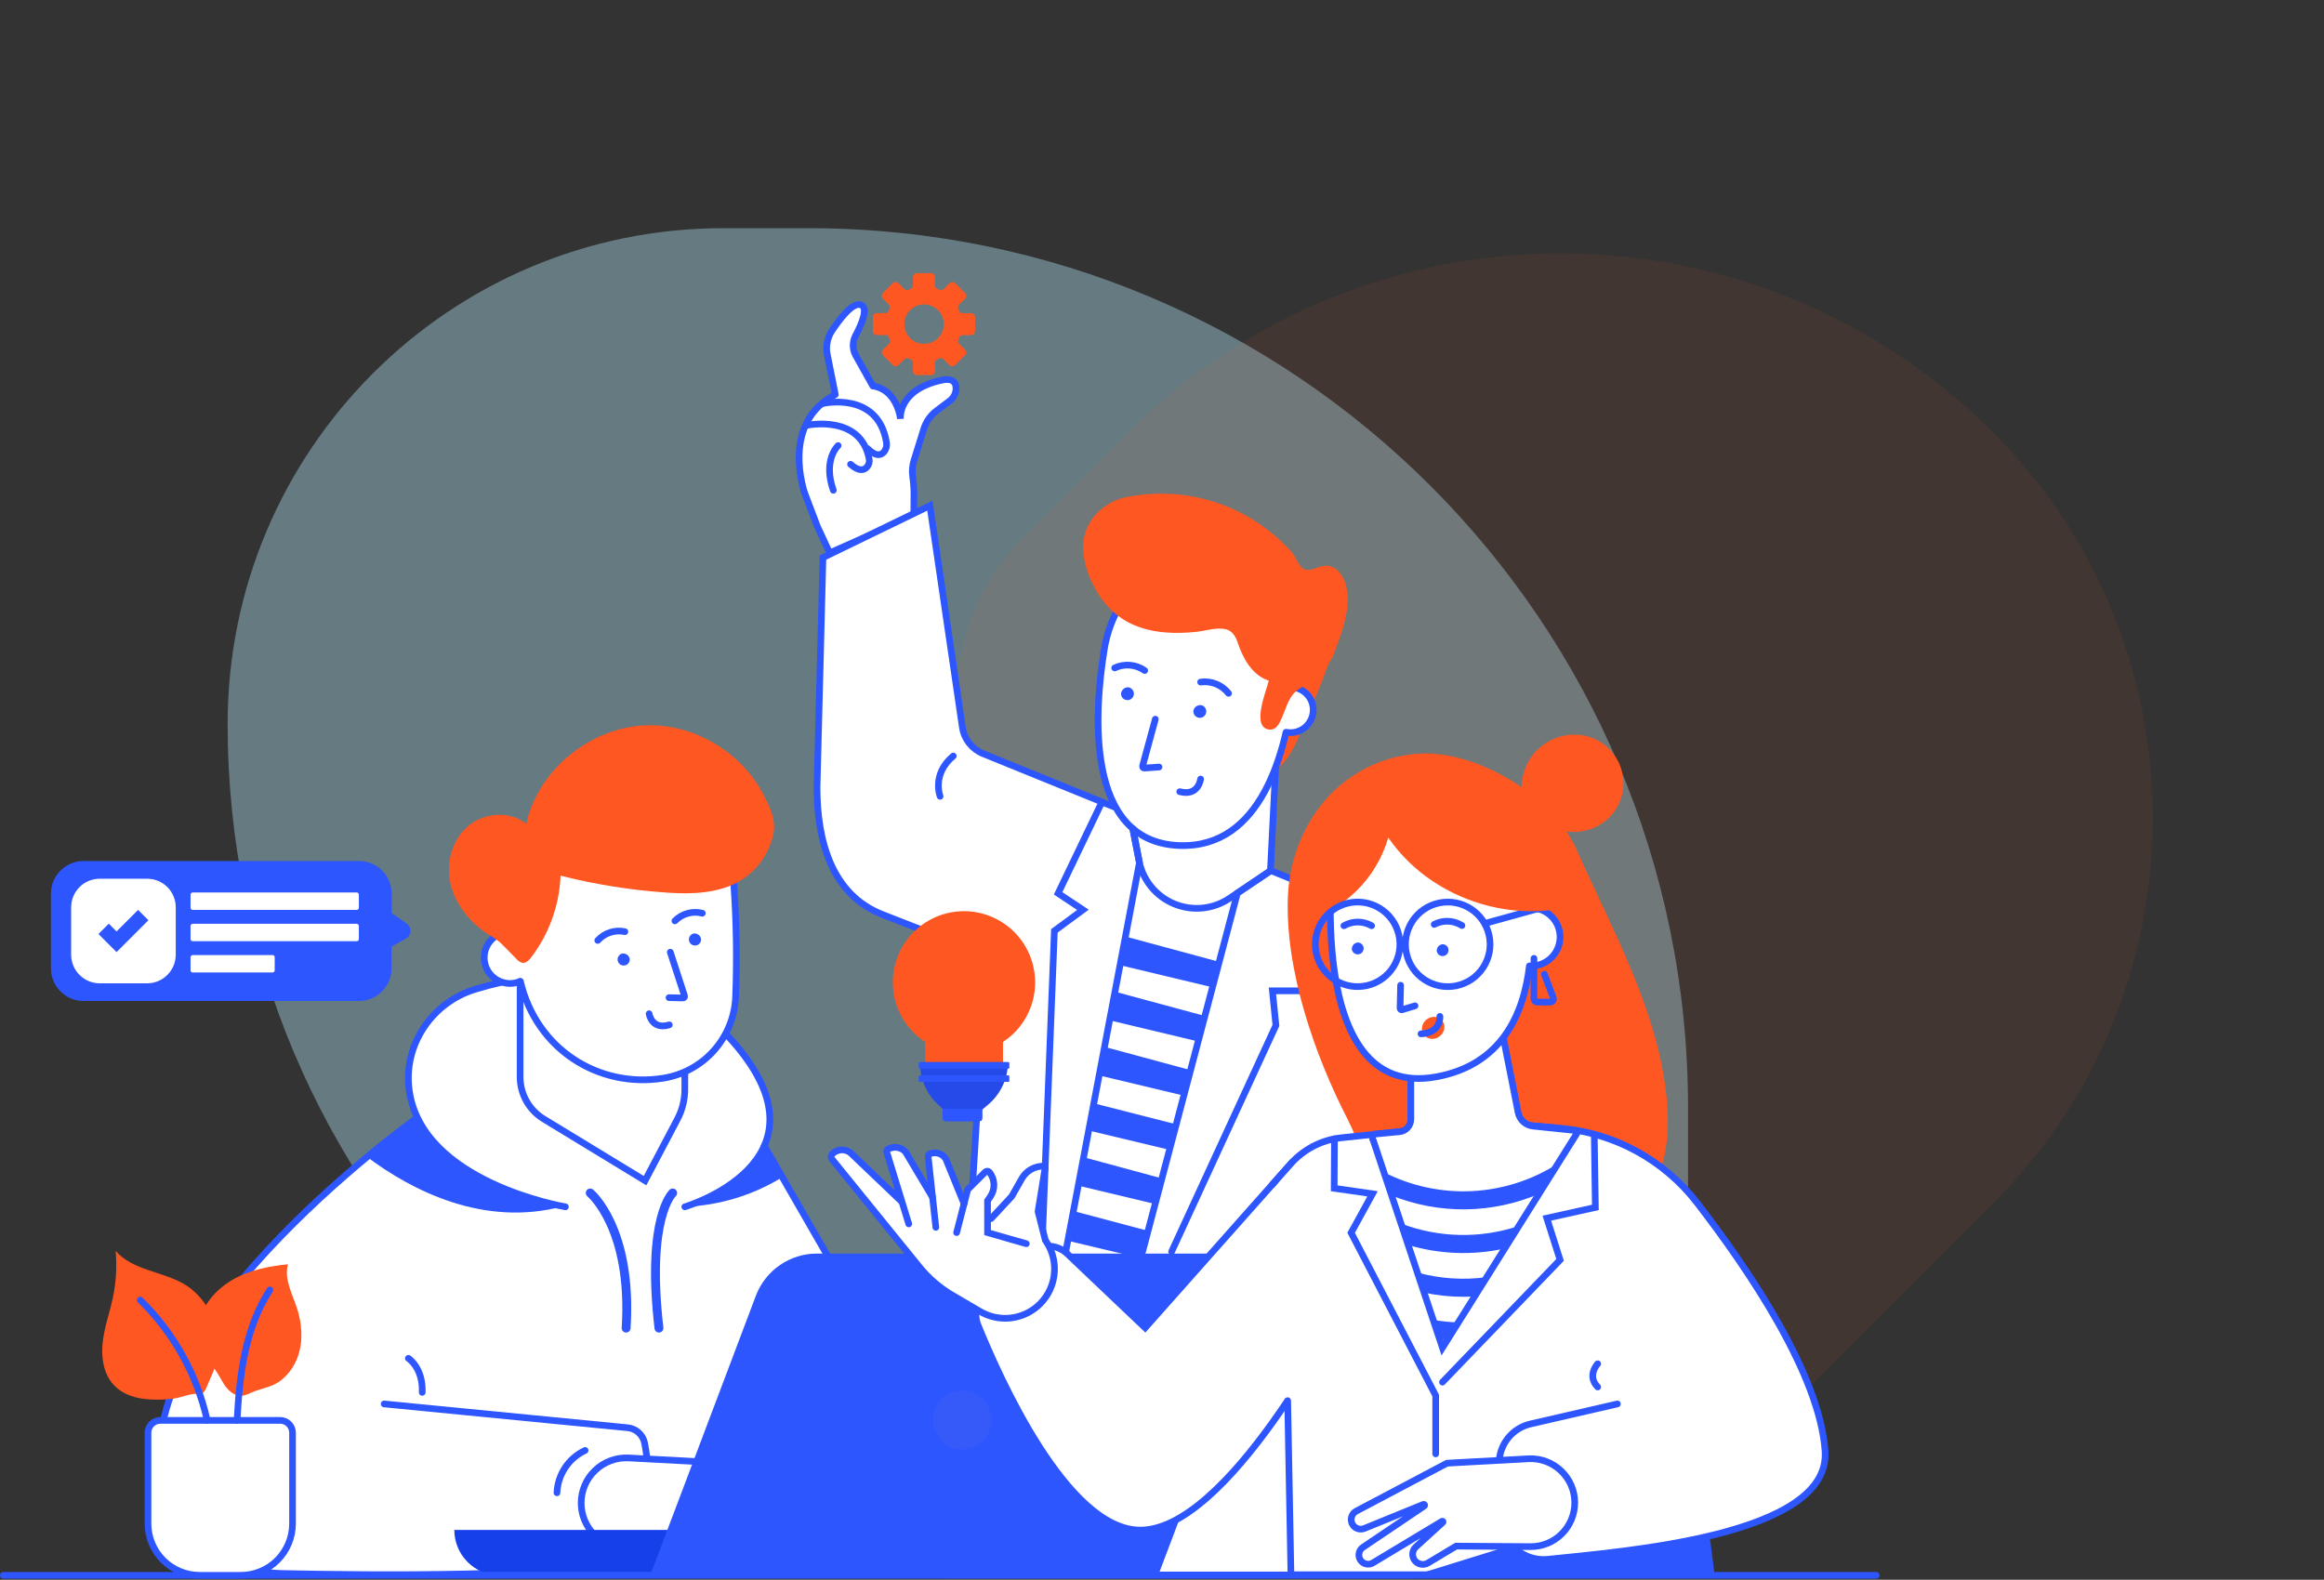 <svg width="856" height="582" viewBox="0 0 856 582" fill="none" xmlns="http://www.w3.org/2000/svg">
<rect x="0" y="0" width="856" height="582" fill="#333333" stroke="none"/>
<path opacity="0.38" d="M621.757 408.035C621.757 229.108 476.708 84.059 297.781 84.059H266.505C165.622 84.059 83.841 165.841 83.841 266.724C83.841 438.513 223.104 577.776 394.893 577.776H621.757V408.035Z" fill="#B8ECFF"/>
<path opacity="0.07" d="M734.151 443.286C812.559 364.877 812.559 237.753 734.15 159.344C646.147 71.341 503.465 71.341 415.462 159.344L376.852 197.954C344.351 230.455 344.351 283.15 376.852 315.651L619.319 558.117L734.151 443.286Z" fill="#FF5722"/>
<g clip-path="url(#clip0_46_393)">
<path d="M327.751 125.189C327.847 125.412 327.875 125.66 327.83 125.899C327.784 126.139 327.668 126.359 327.497 126.532L325.244 128.776C325.107 128.913 324.998 129.076 324.923 129.255C324.849 129.435 324.811 129.627 324.811 129.821C324.811 130.015 324.849 130.207 324.923 130.386C324.998 130.566 325.107 130.728 325.244 130.865L328.873 134.502C329.01 134.639 329.173 134.749 329.352 134.823C329.531 134.897 329.723 134.936 329.917 134.936C330.111 134.936 330.304 134.897 330.483 134.823C330.662 134.749 330.825 134.639 330.962 134.502L333.198 132.266C333.38 132.09 333.612 131.973 333.862 131.932C334.113 131.891 334.37 131.928 334.599 132.037C334.885 132.168 335.172 132.29 335.467 132.405C335.705 132.491 335.912 132.647 336.058 132.854C336.205 133.06 336.284 133.307 336.286 133.56V136.714C336.286 137.106 336.441 137.481 336.717 137.759C336.994 138.037 337.369 138.194 337.76 138.196H342.896C343.288 138.196 343.664 138.041 343.942 137.765C344.219 137.489 344.377 137.114 344.379 136.722V133.536C344.377 133.29 344.449 133.05 344.587 132.847C344.724 132.643 344.92 132.487 345.149 132.397C345.452 132.282 345.796 132.143 346.115 132.004C346.34 131.91 346.588 131.885 346.827 131.932C347.066 131.979 347.285 132.095 347.459 132.266L349.703 134.518C349.84 134.656 350.003 134.765 350.182 134.839C350.361 134.914 350.553 134.952 350.747 134.952C350.941 134.952 351.134 134.914 351.313 134.839C351.492 134.765 351.655 134.656 351.792 134.518L355.437 130.89C355.574 130.753 355.683 130.59 355.758 130.411C355.832 130.232 355.87 130.039 355.87 129.845C355.87 129.651 355.832 129.459 355.758 129.28C355.683 129.101 355.574 128.938 355.437 128.801L353.209 126.565C353.032 126.383 352.915 126.15 352.876 125.9C352.836 125.649 352.875 125.392 352.988 125.164C353.119 124.878 353.233 124.583 353.348 124.296C353.435 124.058 353.591 123.853 353.798 123.706C354.004 123.56 354.25 123.48 354.503 123.477H357.657C357.851 123.478 358.044 123.441 358.223 123.367C358.403 123.293 358.567 123.185 358.704 123.048C358.842 122.911 358.952 122.748 359.026 122.569C359.101 122.389 359.139 122.197 359.139 122.002V116.867C359.139 116.475 358.984 116.099 358.708 115.821C358.432 115.543 358.057 115.386 357.665 115.384H354.478C354.232 115.385 353.991 115.312 353.788 115.173C353.584 115.034 353.428 114.836 353.34 114.606L352.955 113.639C352.857 113.415 352.83 113.167 352.877 112.927C352.923 112.687 353.042 112.467 353.217 112.296L355.47 110.06C355.607 109.923 355.716 109.76 355.79 109.581C355.865 109.402 355.903 109.209 355.903 109.015C355.903 108.821 355.865 108.629 355.79 108.45C355.716 108.271 355.607 108.108 355.47 107.971L351.841 104.326C351.704 104.189 351.541 104.08 351.362 104.005C351.183 103.931 350.991 103.892 350.797 103.892C350.602 103.892 350.41 103.931 350.231 104.005C350.052 104.08 349.889 104.189 349.752 104.326L347.516 106.554C347.334 106.731 347.102 106.847 346.851 106.887C346.6 106.927 346.343 106.888 346.115 106.775C345.812 106.636 345.509 106.513 345.198 106.398C344.96 106.312 344.755 106.155 344.608 105.949C344.462 105.742 344.382 105.496 344.379 105.243V102.09C344.379 101.896 344.34 101.703 344.266 101.524C344.191 101.344 344.082 101.181 343.944 101.044C343.806 100.907 343.643 100.799 343.463 100.725C343.283 100.652 343.09 100.614 342.896 100.615H337.76C337.566 100.614 337.374 100.652 337.195 100.725C337.016 100.799 336.852 100.908 336.715 101.045C336.578 101.182 336.47 101.345 336.396 101.524C336.322 101.704 336.285 101.896 336.286 102.09V105.276C336.283 105.526 336.202 105.769 336.055 105.971C335.909 106.173 335.703 106.326 335.467 106.407C335.172 106.521 334.82 106.66 334.5 106.8C334.277 106.896 334.029 106.924 333.79 106.879C333.55 106.833 333.33 106.717 333.157 106.546L330.913 104.293C330.635 104.018 330.259 103.863 329.868 103.863C329.477 103.863 329.102 104.018 328.824 104.293L325.187 107.93C325.049 108.067 324.939 108.229 324.864 108.408C324.789 108.588 324.75 108.78 324.75 108.974C324.75 109.169 324.789 109.361 324.864 109.541C324.939 109.72 325.049 109.882 325.187 110.019L327.415 112.247C327.592 112.429 327.709 112.66 327.751 112.911C327.792 113.162 327.754 113.419 327.644 113.647C327.513 113.934 327.399 114.229 327.284 114.524C327.198 114.762 327.042 114.969 326.835 115.115C326.629 115.262 326.382 115.341 326.129 115.343H322.975C322.584 115.343 322.209 115.498 321.933 115.775C321.656 116.051 321.501 116.426 321.501 116.817V121.961C321.503 122.352 321.659 122.726 321.935 123.002C322.211 123.278 322.585 123.434 322.975 123.436H327.005C327.087 123.501 327.423 124.419 327.751 125.189ZM342.986 126.205C341.588 126.745 340.058 126.841 338.604 126.479C337.149 126.117 335.842 125.316 334.86 124.184C333.878 123.052 333.269 121.644 333.117 120.153C332.964 118.663 333.275 117.161 334.008 115.854C334.74 114.546 335.858 113.497 337.209 112.848C338.56 112.199 340.078 111.983 341.557 112.229C343.035 112.475 344.401 113.172 345.469 114.223C346.537 115.274 347.255 116.629 347.524 118.104C347.829 119.771 347.542 121.492 346.714 122.971C345.886 124.45 344.567 125.593 342.986 126.205Z" fill="#FF5722"/>
<path d="M478.395 225.161C480.077 224.972 481.779 225.256 483.309 225.981C484.047 226.308 484.858 226.365 485.611 226.652C486.473 226.997 487.297 227.431 488.068 227.946C490.1 229.216 492.32 230.764 492.737 233.123C492.857 234.224 492.759 235.337 492.451 236.4C491.943 238.636 491.632 241.028 490.288 242.953C488.83 245.017 488.224 247.63 487.315 249.948C484.768 256.46 482.032 262.89 479.296 269.312C477.019 274.652 474.545 280.247 469.876 283.687C468.41 284.768 466.452 285.612 464.814 284.826C463.446 284.162 462.791 282.606 462.357 281.164C458.374 269.067 458.254 256.03 462.013 243.862C463.806 238.128 466.591 232.394 471.219 228.561C473.236 226.763 475.726 225.583 478.395 225.161Z" fill="#FF5722"/>
<path d="M308.313 145.052C329.512 134.781 331.617 153.89 331.658 154.275C331.658 153.931 330.724 143.561 346.853 140.056C351.014 139.146 352.062 140.998 352.128 142.931C352.146 143.858 351.941 144.775 351.531 145.606C351.12 146.437 350.516 147.158 349.769 147.706L344.993 151.294C342.764 152.969 341.117 155.301 340.283 157.961L336.671 169.527C336.068 171.44 335.892 173.462 336.155 175.45C336.475 177.669 336.637 179.908 336.638 182.15L336.581 190.013L305.569 203.684L301.007 193.814L296.461 181.855C296.461 181.855 286.902 155.43 308.313 145.052Z" fill="white"/>
<path d="M308.313 145.052C329.512 134.781 331.617 153.89 331.658 154.275C331.658 153.931 330.724 143.561 346.853 140.056C351.014 139.146 352.062 140.998 352.128 142.931C352.146 143.858 351.941 144.775 351.531 145.606C351.12 146.437 350.516 147.158 349.769 147.706L344.993 151.294C342.764 152.969 341.117 155.301 340.283 157.961L336.671 169.527C336.068 171.44 335.892 173.462 336.155 175.45C336.475 177.669 336.637 179.908 336.638 182.15L336.581 190.013L305.569 203.684L301.007 193.814L296.461 181.855C296.461 181.855 286.902 155.43 308.313 145.052Z" stroke="#2D56FF" stroke-width="2.457" stroke-miterlimit="10" stroke-linecap="round"/>
<path d="M307.961 146.838L304.684 130.611C304.072 127.614 304.661 124.497 306.323 121.929C309.239 117.497 313.965 111.28 316.971 112.255C319.977 113.23 317.307 119.496 315.136 123.518C314.543 124.624 314.225 125.856 314.209 127.111C314.194 128.366 314.481 129.606 315.046 130.726L322.344 145.257L307.961 146.838Z" fill="white"/>
<path d="M307.675 145.38L304.718 130.636C304.106 127.639 304.694 124.521 306.356 121.953C309.272 117.522 313.998 111.305 317.004 112.28C320.01 113.254 317.34 119.521 315.169 123.542C314.576 124.648 314.258 125.881 314.242 127.135C314.227 128.39 314.514 129.63 315.079 130.75L321.501 142.218" stroke="#2D56FF" stroke-width="2.457" stroke-miterlimit="10" stroke-linecap="round"/>
<path d="M302.974 148.673C302.974 148.673 323.394 143.856 326.515 163.007C326.616 163.593 326.596 164.194 326.455 164.772C326.314 165.349 326.055 165.892 325.696 166.366C324.688 167.652 322.796 168.495 319.487 165.202" stroke="#2D56FF" stroke-width="2.457" stroke-miterlimit="10" stroke-linecap="round"/>
<path d="M297.28 156.667C297.28 156.667 317.111 152.473 320.142 169.134C320.235 169.652 320.211 170.184 320.069 170.691C319.927 171.197 319.672 171.665 319.323 172.058C318.348 173.172 316.505 173.91 313.286 171.051" stroke="#2D56FF" stroke-width="2.457" stroke-miterlimit="10" stroke-linecap="round"/>
<path d="M308.707 164.146C308.707 164.146 302.973 169.388 306.938 180.618" stroke="#2D56FF" stroke-width="2.457" stroke-miterlimit="10" stroke-linecap="round"/>
<path d="M507.751 337.003L362.055 277.789C360.056 276.978 358.301 275.662 356.96 273.971C355.62 272.281 354.74 270.272 354.405 268.14L342.413 186.295L302.973 205.437L300.794 290.183C300.794 310.193 306.298 329.836 324.941 337.118L351.497 347.496C355.051 348.885 358.053 351.397 360.046 354.651C362.039 357.904 362.915 361.719 362.539 365.516L349.351 580.042H519.775V354.892C519.779 351.052 518.637 347.298 516.495 344.111C514.353 340.924 511.308 338.449 507.751 337.003Z" fill="white"/>
<path d="M507.621 336.801L362.121 277.667C360.124 276.856 358.371 275.542 357.033 273.854C355.694 272.165 354.815 270.159 354.481 268.03L342.505 186.295L303.117 205.412L300.941 290.043C300.941 310.027 306.438 329.643 325.056 336.916L351.577 347.28C355.125 348.667 358.123 351.176 360.114 354.425C362.105 357.674 362.979 361.484 362.603 365.276L349.433 580.234H519.629V354.666C519.633 350.832 518.493 347.083 516.353 343.9C514.214 340.717 511.173 338.245 507.621 336.801V336.801Z" stroke="#2D56FF" stroke-width="2.454" stroke-miterlimit="10" stroke-linecap="round"/>
<path d="M506.515 354.958L509.792 338.379C516.427 341.255 522.3 345.641 526.941 351.187C531.583 356.733 534.866 363.286 536.528 370.324L557.145 457.601C558.558 463.609 558.595 469.859 557.253 475.883C555.912 481.908 553.225 487.551 549.396 492.392C545.566 497.232 540.692 501.144 535.137 503.836C529.583 506.527 523.492 507.929 517.319 507.935H389.079C389.079 507.935 372.287 482.854 389.079 470.747L485.513 459.427L506.515 354.958Z" fill="white"/>
<path d="M509.815 338.379C516.45 341.255 522.323 345.641 526.964 351.187C531.606 356.733 534.888 363.286 536.55 370.324L557.167 457.601C558.581 463.609 558.618 469.859 557.276 475.883C555.934 481.908 553.248 487.552 549.418 492.392C545.589 497.232 540.714 501.144 535.16 503.836C529.605 506.528 523.514 507.929 517.342 507.935H392.256C391.261 507.938 390.284 507.672 389.428 507.166C388.571 506.66 387.868 505.933 387.39 505.06C383.589 498.122 375.775 480.347 389.094 470.747L451.092 464.301" stroke="#2D56FF" stroke-width="2.457" stroke-miterlimit="10" stroke-linecap="round"/>
<path d="M469.951 280.689L467.936 320.825L452.487 331.228C449.569 333.199 446.207 334.415 442.702 334.768C439.198 335.121 435.661 334.599 432.408 333.249C429.155 331.899 426.288 329.764 424.062 327.034C421.837 324.304 420.324 321.065 419.657 317.606L416.209 299.799L417.847 273.956L469.951 280.689Z" fill="white"/>
<path d="M469.949 280.689L467.934 320.825L452.871 330.95C449.905 332.945 446.491 334.175 442.935 334.53C439.378 334.885 435.788 334.354 432.487 332.984C429.185 331.614 426.275 329.447 424.014 326.678C421.754 323.909 420.214 320.624 419.533 317.115L416.183 299.799L417.821 273.956L469.949 280.689Z" stroke="#2D56FF" stroke-width="2.457" stroke-miterlimit="10" stroke-linecap="round"/>
<path d="M417.534 216.094C411.805 222.695 408.055 230.777 406.713 239.414C403.118 261.595 399.292 310.218 434.399 311.496C464.707 312.577 473.815 276.905 476.485 252.995C478.443 235.523 470.457 218.256 455.434 209.123C444.622 202.537 431.041 200.727 417.534 216.094Z" fill="white"/>
<path d="M417.534 216.094C411.805 222.695 408.055 230.777 406.713 239.414C403.118 261.595 399.292 310.218 434.399 311.496C464.707 312.577 473.815 276.905 476.485 252.995C478.443 235.523 470.457 218.256 455.434 209.123C444.622 202.537 431.041 200.727 417.534 216.094Z" stroke="#2D56FF" stroke-width="2.457" stroke-miterlimit="10" stroke-linecap="round"/>
<path d="M467.059 263.013C467.351 264.644 468.12 266.153 469.269 267.347C470.419 268.542 471.896 269.368 473.516 269.723C475.135 270.077 476.823 269.943 478.366 269.338C479.91 268.733 481.239 267.684 482.185 266.323C483.132 264.963 483.654 263.352 483.685 261.694C483.716 260.037 483.255 258.408 482.36 257.013C481.465 255.617 480.177 254.519 478.657 253.856C477.138 253.194 475.456 252.996 473.825 253.29C471.638 253.683 469.698 254.928 468.429 256.751C467.161 258.574 466.668 260.826 467.059 263.013Z" fill="white"/>
<path d="M473.686 269.754C474.895 269.994 476.142 269.964 477.339 269.667C478.535 269.37 479.651 268.812 480.608 268.034C481.564 267.256 482.337 266.276 482.871 265.165C483.405 264.054 483.687 262.839 483.698 261.606C483.708 260.373 483.446 259.153 482.931 258.033C482.416 256.913 481.66 255.92 480.717 255.126C479.774 254.332 478.667 253.755 477.476 253.438C476.285 253.12 475.038 253.07 473.825 253.289" stroke="#2D56FF" stroke-width="2.457" stroke-miterlimit="10" stroke-linecap="round"/>
<path d="M472.578 263.373C473.611 260.916 474.43 258.172 476.084 256.001C477.968 253.544 480.622 252.823 483.047 251.086C489.436 246.45 492.27 239.053 494.514 231.78C496.005 226.865 496.972 221.697 495.98 216.684C495.358 213.464 493.695 210.131 490.681 208.861C486.929 207.223 483.899 210.598 480.851 209.836C478.492 209.262 477.264 205.036 475.789 203.389C473.315 200.654 470.619 198.128 467.729 195.837C456.23 186.682 441.938 181.75 427.241 181.863C423.203 181.885 419.177 182.291 415.216 183.075C411.951 183.67 408.88 185.054 406.271 187.105C403.2 189.414 400.913 192.611 399.718 196.263C397.531 203.504 400.374 211.982 404.142 218.199C412.333 231.682 425.643 234.253 440.396 232.804C443.869 232.468 447.866 231.051 451.347 231.78C453.854 232.304 455.09 234.434 455.86 236.694C457.834 242.543 461.111 248.686 467.328 250.767C466.55 254.264 460.628 268.14 467.598 268.787C470.539 268.992 471.645 265.609 472.578 263.373Z" fill="#FF5722"/>
<path d="M477.953 436.533C477.953 436.533 472.293 443.75 475.299 451.998" stroke="#2D56FF" stroke-width="2.457" stroke-miterlimit="10" stroke-linecap="round"/>
<path d="M393.961 470.469L361.434 466.374L322.265 478.775C321.317 479.074 320.523 479.731 320.052 480.606C319.581 481.481 319.47 482.505 319.742 483.46C320.004 484.396 320.612 485.196 321.442 485.7C322.273 486.203 323.264 486.372 324.214 486.172L349.205 480.905C349.291 480.889 349.38 480.904 349.456 480.949C349.531 480.994 349.588 481.064 349.615 481.147C349.642 481.231 349.638 481.321 349.603 481.402C349.568 481.482 349.505 481.547 349.426 481.585L322.395 493.503C321.949 493.701 321.546 493.986 321.21 494.341C320.874 494.696 320.612 495.114 320.438 495.571C320.264 496.028 320.183 496.515 320.198 497.003C320.214 497.492 320.326 497.972 320.528 498.417C320.921 499.269 321.622 499.939 322.49 500.293C323.359 500.647 324.329 500.659 325.205 500.326L355.365 488.858C355.425 488.841 355.49 488.846 355.548 488.871C355.605 488.897 355.652 488.941 355.68 488.998C355.708 489.054 355.716 489.118 355.702 489.18C355.688 489.241 355.652 489.295 355.602 489.334L343.316 497.082C342.688 497.476 342.18 498.034 341.848 498.697C341.516 499.359 341.372 500.1 341.432 500.838C341.492 501.577 341.753 502.285 342.188 502.885C342.623 503.485 343.214 503.954 343.897 504.241C344.852 504.644 345.926 504.665 346.895 504.299L359.182 499.663L388.391 505.175C390.672 505.602 393.014 505.574 395.284 505.092C397.554 504.611 399.706 503.685 401.616 502.369C403.527 501.053 405.159 499.372 406.417 497.423C407.676 495.474 408.537 493.296 408.951 491.013C409.369 488.674 409.309 486.274 408.775 483.959C408.241 481.643 407.243 479.46 405.843 477.54C404.442 475.621 402.667 474.005 400.625 472.789C398.583 471.574 396.316 470.785 393.961 470.469Z" fill="white"/>
<path d="M393.961 470.469L361.434 466.374L322.265 478.775C321.317 479.074 320.523 479.731 320.052 480.606C319.581 481.481 319.47 482.505 319.742 483.46C320.004 484.396 320.612 485.196 321.442 485.7C322.273 486.203 323.264 486.372 324.214 486.172L349.205 480.905C349.291 480.889 349.38 480.904 349.456 480.949C349.531 480.994 349.588 481.064 349.615 481.147C349.642 481.231 349.638 481.321 349.603 481.402C349.568 481.482 349.505 481.547 349.426 481.585L322.395 493.503C321.949 493.701 321.546 493.986 321.21 494.341C320.874 494.696 320.612 495.114 320.438 495.571C320.264 496.028 320.183 496.515 320.198 497.003C320.214 497.492 320.326 497.972 320.528 498.417V498.417C320.921 499.269 321.622 499.939 322.49 500.293C323.359 500.647 324.329 500.659 325.205 500.326L355.365 488.858C355.425 488.841 355.49 488.846 355.548 488.871C355.605 488.897 355.652 488.941 355.68 488.998C355.708 489.054 355.716 489.118 355.702 489.18C355.688 489.241 355.652 489.295 355.602 489.334L343.316 497.082C342.688 497.476 342.18 498.034 341.848 498.697C341.516 499.359 341.372 500.1 341.432 500.838C341.492 501.577 341.753 502.285 342.188 502.885C342.623 503.485 343.214 503.954 343.897 504.241C344.852 504.644 345.926 504.665 346.895 504.299L359.182 499.663L388.391 505.175C390.672 505.602 393.014 505.574 395.284 505.092C397.554 504.611 399.706 503.685 401.616 502.369C403.527 501.053 405.159 499.372 406.417 497.423C407.676 495.474 408.537 493.296 408.951 491.013V491.013C409.369 488.674 409.309 486.274 408.775 483.959C408.241 481.643 407.243 479.46 405.843 477.54C404.442 475.621 402.667 474.005 400.625 472.789C398.583 471.574 396.316 470.785 393.961 470.469V470.469Z" stroke="#2D56FF" stroke-width="2.457" stroke-miterlimit="10"/>
<path d="M346.272 293.369C346.272 293.369 343.077 285.235 351.121 278.519" stroke="#2D56FF" stroke-width="2.457" stroke-miterlimit="10" stroke-linecap="round"/>
<path d="M425.539 264.945L420.862 282.147C420.829 282.245 420.821 282.35 420.838 282.452C420.856 282.554 420.899 282.65 420.963 282.732C421.027 282.813 421.111 282.877 421.206 282.918C421.302 282.959 421.406 282.975 421.509 282.966L426.907 282.573" stroke="#2D56FF" stroke-width="2.457" stroke-miterlimit="10" stroke-linecap="round"/>
<path d="M442.222 287.005C442.222 287.005 441.469 293.484 434.539 291.657" stroke="#2D56FF" stroke-width="2.457" stroke-miterlimit="10" stroke-linecap="round"/>
<path d="M421.622 247.023C420.026 245.908 418.165 245.232 416.226 245.063C414.286 244.895 412.336 245.241 410.572 246.065" stroke="#2D56FF" stroke-width="2.457" stroke-miterlimit="10" stroke-linecap="round"/>
<path d="M452.51 255.428C451.311 253.895 449.73 252.705 447.926 251.978C446.121 251.25 444.157 251.011 442.23 251.283" stroke="#2D56FF" stroke-width="2.457" stroke-miterlimit="10" stroke-linecap="round"/>
<path d="M412.898 255.78C412.941 256.231 413.111 256.661 413.388 257.019C413.666 257.377 414.04 257.649 414.467 257.802C414.893 257.955 415.355 257.983 415.797 257.883C416.239 257.783 416.643 257.56 416.963 257.238C417.282 256.917 417.503 256.511 417.6 256.068C417.697 255.625 417.666 255.164 417.51 254.739C417.354 254.313 417.081 253.941 416.721 253.665C416.361 253.39 415.93 253.223 415.479 253.183C414.794 253.19 414.139 253.466 413.656 253.952C413.173 254.438 412.901 255.095 412.898 255.78Z" fill="#2D56FF"/>
<path d="M439.577 261.694C439.502 262.141 439.556 262.6 439.733 263.017C439.91 263.435 440.203 263.793 440.576 264.05C440.949 264.307 441.389 264.453 441.842 264.469C442.295 264.485 442.743 264.372 443.134 264.142C443.525 263.913 443.843 263.577 444.049 263.173C444.256 262.769 444.343 262.315 444.301 261.864C444.258 261.412 444.088 260.982 443.81 260.624C443.532 260.266 443.157 259.995 442.73 259.842C442.067 259.675 441.364 259.775 440.774 260.122C440.184 260.468 439.754 261.033 439.577 261.694Z" fill="#2D56FF"/>
<path d="M478.682 325.191L483.67 365.016H468.672L469.958 377.762L431.542 461.106" stroke="#2D56FF" stroke-width="2.457" stroke-miterlimit="10" stroke-linecap="round"/>
<path d="M405.821 295.58L389.733 329.107L398.875 335.184L388.365 342.925L383.631 464.293" stroke="#2D56FF" stroke-width="2.457" stroke-miterlimit="10" stroke-linecap="round"/>
<path d="M412.537 355.58L446.563 363.722L449.094 354.36L414.773 345.079L412.537 355.58Z" fill="#2D56FF"/>
<path d="M408.688 375.886L441.863 383.815L444.394 374.461L410.687 365.344L408.688 375.886Z" fill="#2D56FF"/>
<path d="M404.847 396.192L436.145 403.67L438.529 394.242L406.837 385.675L404.847 396.192Z" fill="#2D56FF"/>
<path d="M400.997 416.489L430.821 423.624L433.246 414.212L402.897 406.463L400.997 416.489Z" fill="#2D56FF"/>
<path d="M397.146 436.795L425.57 443.594L427.978 434.133L399.129 426.327L397.146 436.795Z" fill="#2D56FF"/>
<path d="M393.306 457.101L420.271 463.548L422.867 453.448L395.378 446.15L393.306 457.101Z" fill="#2D56FF"/>
<path d="M467.942 320.826L455.77 329.017L420.843 461.107" stroke="#2D56FF" stroke-width="2.457" stroke-miterlimit="10" stroke-linecap="round"/>
<path d="M417.264 305.262L419.697 317.803L391.938 464.293" stroke="#2D56FF" stroke-width="2.457" stroke-miterlimit="10" stroke-linecap="round"/>
<path d="M381.271 361.953C381.281 357.408 380.11 352.939 377.872 348.984C375.634 345.029 372.406 341.723 368.504 339.392C364.603 337.061 360.163 335.784 355.619 335.687C351.076 335.59 346.585 336.676 342.588 338.838C338.591 341 335.224 344.165 332.819 348.021C330.414 351.877 329.053 356.292 328.869 360.833C328.685 365.374 329.685 369.884 331.771 373.922C333.857 377.96 336.956 381.386 340.766 383.864V400.574L369.435 397.633V383.864C373.074 381.484 376.062 378.234 378.129 374.408C380.196 370.582 381.276 366.301 381.271 361.953Z" fill="#FF5722"/>
<path d="M363.915 406.996L361.736 408.823H347.566L345.526 406.939C343.443 405.021 341.78 402.693 340.642 400.1C339.504 397.507 338.917 394.707 338.916 391.875V391.286H371.255C371.255 394.282 370.598 397.242 369.33 399.956C368.062 402.671 366.213 405.074 363.915 406.996Z" fill="#244AE7"/>
<path d="M371.484 391.293H338.686C338.524 391.293 338.392 391.425 338.392 391.588V393.399C338.392 393.561 338.524 393.693 338.686 393.693H371.484C371.647 393.693 371.779 393.561 371.779 393.399V391.588C371.779 391.425 371.647 391.293 371.484 391.293Z" fill="#2D56FF"/>
<path d="M371.484 396.184H338.686C338.524 396.184 338.392 396.316 338.392 396.479V398.289C338.392 398.452 338.524 398.584 338.686 398.584H371.484C371.647 398.584 371.779 398.452 371.779 398.289V396.479C371.779 396.316 371.647 396.184 371.484 396.184Z" fill="#2D56FF"/>
<path d="M347.163 408.446H361.858V411.976C361.858 412.13 361.828 412.282 361.769 412.424C361.71 412.567 361.624 412.696 361.515 412.804C361.406 412.913 361.277 412.999 361.135 413.058C360.993 413.117 360.84 413.148 360.687 413.148H348.334C348.024 413.148 347.726 413.024 347.506 412.804C347.287 412.585 347.163 412.287 347.163 411.976V408.446Z" fill="#2D56FF"/>
<path d="M261.043 407.201C264.806 407.187 268.505 408.175 271.761 410.062C275.017 411.949 277.712 414.667 279.571 417.939L322.739 493.814L341.816 498.13C377.857 511.916 365.668 580.132 365.668 580.132L103.749 579.673C86.171 579.28 69.96 569.262 62.539 553.314C36.877 498.18 137.292 423.395 156.59 409.699C158.612 408.26 161.03 407.485 163.511 407.479L261.043 407.201Z" fill="white"/>
<path d="M153.363 412.017C148.94 415.236 142.51 420.069 135.056 426.114C151.757 438.671 178.231 452.203 207.301 444.421C207.301 444.421 164.798 437.983 153.363 412.017Z" fill="#2D56FF"/>
<path d="M252.237 444.593C265.058 444.092 277.53 440.274 288.434 433.511L281.586 421.47C274.64 437.32 252.237 444.593 252.237 444.593Z" fill="#2D56FF"/>
<path d="M270.79 384.7C241.801 350.74 198.79 357.292 175.183 364.402C159.12 369.235 148.472 384.962 150.716 401.582C155.328 435.78 208.251 444.593 208.251 444.593H252.237C252.237 444.593 307.887 428.162 270.79 384.7Z" fill="white"/>
<path d="M208.251 444.593C208.251 444.593 155.328 435.78 150.716 401.582C148.472 384.962 159.12 369.235 175.183 364.402C198.79 357.292 241.801 350.74 270.79 384.7C307.896 428.162 252.237 444.593 252.237 444.593" stroke="#2D56FF" stroke-width="2.457" stroke-miterlimit="10" stroke-linecap="round"/>
<path d="M197.25 351.288C197.549 353.145 197.29 355.049 196.506 356.76C195.723 358.47 194.449 359.909 192.848 360.896C191.246 361.882 189.388 362.371 187.508 362.302C185.628 362.232 183.811 361.606 182.287 360.504C180.763 359.401 179.6 357.872 178.945 356.108C178.29 354.345 178.173 352.427 178.609 350.597C179.044 348.767 180.013 347.107 181.392 345.827C182.771 344.548 184.498 343.706 186.356 343.408C188.845 343.011 191.39 343.618 193.432 345.096C195.474 346.573 196.847 348.8 197.25 351.288Z" fill="white"/>
<path d="M197.25 351.288C197.548 353.145 197.29 355.049 196.506 356.76C195.723 358.47 194.449 359.909 192.848 360.896C191.246 361.882 189.388 362.371 187.508 362.302C185.628 362.232 183.811 361.606 182.287 360.504C180.763 359.401 179.6 357.872 178.945 356.108C178.29 354.345 178.173 352.427 178.609 350.597C179.044 348.767 180.013 347.107 181.392 345.827C182.771 344.548 184.498 343.706 186.356 343.408C188.845 343.011 191.39 343.618 193.432 345.096C195.474 346.573 196.847 348.8 197.25 351.288V351.288Z" stroke="#2D56FF" stroke-width="2.457" stroke-miterlimit="10"/>
<path d="M191.574 362.093V398.658C191.575 401.195 192.229 403.69 193.473 405.902C194.716 408.114 196.508 409.969 198.676 411.288L237.6 434.985L252.254 407.136V372.487L191.574 362.093Z" fill="white"/>
<path d="M191.574 362.093V396.79C191.58 399.891 192.382 402.939 193.902 405.642C195.422 408.346 197.61 410.614 200.257 412.23L237.584 434.953L249.535 412.263C251.311 408.889 252.239 405.133 252.238 401.32V395.029" stroke="#2D56FF" stroke-width="2.457" stroke-miterlimit="10"/>
<path d="M244.35 397.208C232.926 399.038 221.23 396.536 211.553 390.194C201.876 383.852 194.915 374.125 192.034 362.92L179.747 315.223C179.747 315.223 257.702 281.221 265.582 301.478C271.873 317.623 271.938 346.431 270.914 367.474C270.569 374.725 267.741 381.637 262.905 387.051C258.068 392.465 251.517 396.051 244.35 397.208Z" fill="white"/>
<path d="M270.29 325.838C271.27 339.694 271.486 353.594 270.937 367.474C270.591 374.728 267.76 381.643 262.918 387.058C258.077 392.472 251.52 396.056 244.349 397.207V397.207C220.668 401 197.586 386.714 191.672 361.502" stroke="#2D56FF" stroke-width="2.457" stroke-miterlimit="10" stroke-linecap="round"/>
<path d="M214.985 324.585C212.134 323.979 209.297 323.316 206.474 322.595C206.039 333.493 202.268 343.996 195.67 352.681C194.851 353.754 193.729 354.909 192.394 354.712C191.571 354.497 190.838 354.023 190.305 353.361L184.923 347.897C182.794 345.727 180.516 344.834 178.026 342.983C171.932 338.461 167.124 331.99 165.74 324.61C164.355 317.23 166.747 308.989 172.661 304.132C178.575 299.275 187.979 298.71 193.843 303.51C198.185 283.695 217.385 267.919 238.018 267.206C250.722 266.772 263.206 272.121 272.175 280.722C275.536 283.933 278.389 287.637 280.636 291.706C283.168 296.326 286.026 301.904 284.83 307.269C283.948 311.533 282.022 315.512 279.225 318.849C276.427 322.185 272.845 324.775 268.8 326.387C260.716 329.574 251.714 329.385 243.056 328.648C233.623 327.885 224.247 326.528 214.985 324.585Z" fill="#FF5722"/>
<path d="M281.513 422.125L322.739 493.814L341.816 498.13C377.857 511.916 365.668 580.132 365.668 580.132" stroke="#2D56FF" stroke-width="2.457" stroke-miterlimit="10" stroke-linecap="round"/>
<path d="M153.362 412.017C153.362 412.017 36.811 495.28 62.539 553.314C69.665 569.393 86.171 579.28 103.749 579.673C135.923 580.394 211.872 581.131 226.403 574.455C241.294 567.632 239.713 543.763 237.452 531.747C237.164 530.188 236.362 528.771 235.175 527.721C233.987 526.672 232.482 526.05 230.899 525.956L141.493 517.216" stroke="#2D56FF" stroke-width="2.457" stroke-miterlimit="10" stroke-linecap="round"/>
<path d="M231.417 537.104L262.363 538.742L296.7 556.886C297.53 557.324 298.157 558.069 298.449 558.961C298.741 559.854 298.675 560.825 298.264 561.669C297.859 562.492 297.158 563.132 296.301 563.458C295.444 563.785 294.495 563.775 293.645 563.43L271.291 554.322C271.214 554.296 271.131 554.299 271.055 554.329C270.98 554.359 270.918 554.415 270.88 554.486C270.841 554.558 270.83 554.641 270.847 554.72C270.863 554.799 270.908 554.87 270.972 554.92L294.128 570.557C294.513 570.817 294.843 571.152 295.098 571.541C295.353 571.931 295.527 572.367 295.611 572.825C295.695 573.282 295.687 573.752 295.587 574.207C295.487 574.661 295.297 575.091 295.029 575.471C294.52 576.196 293.755 576.7 292.888 576.882C292.021 577.065 291.118 576.912 290.36 576.454L264.238 560.735C264.185 560.706 264.122 560.696 264.063 560.709C264.003 560.722 263.949 560.755 263.912 560.804C263.875 560.853 263.858 560.914 263.862 560.975C263.866 561.036 263.892 561.093 263.935 561.137L274.092 570.417C274.608 570.89 274.984 571.495 275.179 572.166C275.375 572.837 275.383 573.55 275.202 574.225C275.022 574.901 274.659 575.514 274.154 575.998C273.65 576.482 273.022 576.818 272.339 576.97C271.385 577.182 270.386 577.021 269.546 576.52L258.898 570.131L230.794 570.335C228.601 570.348 226.427 569.928 224.397 569.097C222.368 568.267 220.522 567.044 218.967 565.498C217.412 563.952 216.178 562.113 215.335 560.088C214.493 558.064 214.06 555.892 214.06 553.699C214.063 551.456 214.52 549.237 215.403 547.175C216.287 545.112 217.578 543.25 219.199 541.7C220.82 540.15 222.739 538.944 224.838 538.154C226.938 537.364 229.175 537.007 231.417 537.104Z" fill="white"/>
<path d="M231.417 537.104L262.363 538.742L296.7 556.886C297.53 557.324 298.157 558.069 298.449 558.961C298.741 559.854 298.675 560.825 298.264 561.669V561.669C297.859 562.492 297.158 563.132 296.301 563.458C295.444 563.785 294.495 563.775 293.645 563.43L271.291 554.322C271.214 554.296 271.131 554.299 271.055 554.329C270.98 554.359 270.918 554.415 270.88 554.486C270.841 554.558 270.83 554.641 270.847 554.72C270.863 554.799 270.908 554.87 270.972 554.92L294.128 570.557C294.513 570.817 294.843 571.152 295.098 571.541C295.353 571.931 295.527 572.367 295.611 572.825C295.695 573.282 295.687 573.752 295.587 574.207C295.487 574.661 295.297 575.091 295.029 575.471V575.471C294.52 576.196 293.755 576.7 292.888 576.882C292.021 577.065 291.118 576.912 290.36 576.454L264.238 560.735C264.185 560.706 264.122 560.696 264.063 560.709C264.003 560.722 263.949 560.755 263.912 560.804C263.875 560.853 263.858 560.914 263.862 560.975C263.866 561.036 263.892 561.093 263.935 561.137L274.092 570.417C274.608 570.89 274.984 571.495 275.179 572.166C275.375 572.837 275.383 573.55 275.202 574.225C275.022 574.901 274.659 575.514 274.154 575.998C273.65 576.482 273.022 576.818 272.339 576.97C271.385 577.182 270.386 577.021 269.546 576.52L258.898 570.131L230.794 570.335C228.601 570.348 226.427 569.928 224.397 569.097C222.368 568.267 220.522 567.044 218.967 565.498C217.412 563.952 216.178 562.113 215.335 560.088C214.493 558.064 214.06 555.892 214.06 553.699V553.699C214.063 551.456 214.52 549.237 215.403 547.175C216.287 545.112 217.578 543.25 219.199 541.7C220.82 540.15 222.739 538.944 224.838 538.154C226.938 537.364 229.175 537.007 231.417 537.104V537.104Z" stroke="#2D56FF" stroke-width="2.457" stroke-miterlimit="10"/>
<path d="M205.147 549.947C205.284 546.647 206.323 543.447 208.151 540.696C209.979 537.944 212.527 535.747 215.517 534.343" stroke="#2D56FF" stroke-width="2.457" stroke-miterlimit="10" stroke-linecap="round"/>
<path d="M150.414 500.416C150.414 500.416 155.861 503.897 155.517 512.948" stroke="#2D56FF" stroke-width="2.457" stroke-miterlimit="10" stroke-linecap="round"/>
<path d="M319.47 498C319.47 498 297.559 498.335 294.405 524.088" stroke="#2D56FF" stroke-width="2.457" stroke-miterlimit="10" stroke-linecap="round"/>
<path d="M332.004 512.981C332.004 512.981 314.696 513.243 312.206 533.59" stroke="#2D56FF" stroke-width="1.638" stroke-miterlimit="10" stroke-linecap="round"/>
<path d="M217.401 439.499C217.401 439.499 232.965 452.375 230.622 489.276" stroke="#2D56FF" stroke-width="3.276" stroke-miterlimit="10" stroke-linecap="round"/>
<path d="M247.766 439.499C247.766 439.499 238.002 448.509 242.712 489.276" stroke="#2D56FF" stroke-width="3.276" stroke-miterlimit="10" stroke-linecap="round"/>
<path d="M246.89 350.797L252.116 366.843C252.155 366.935 252.17 367.036 252.159 367.135C252.149 367.235 252.113 367.33 252.056 367.412C251.999 367.493 251.921 367.56 251.831 367.603C251.742 367.647 251.642 367.668 251.542 367.662L246.423 367.539" stroke="#2D56FF" stroke-width="2.457" stroke-miterlimit="10" stroke-linecap="round"/>
<path d="M239.082 373.47C239.082 373.47 240.04 379.564 246.511 377.565" stroke="#2D56FF" stroke-width="2.457" stroke-miterlimit="10" stroke-linecap="round"/>
<path d="M248.593 339.256C249.879 337.941 251.489 336.988 253.261 336.493C255.032 335.999 256.903 335.98 258.684 336.438" stroke="#2D56FF" stroke-width="2.457" stroke-miterlimit="10" stroke-linecap="round"/>
<path d="M220.179 346.455C221.412 345.089 222.983 344.071 224.735 343.505C226.486 342.938 228.356 342.843 230.155 343.228" stroke="#2D56FF" stroke-width="2.457" stroke-miterlimit="10" stroke-linecap="round"/>
<path d="M258.226 345.882C258.266 346.308 258.184 346.737 257.989 347.119C257.794 347.5 257.494 347.818 257.125 348.035C256.755 348.252 256.332 348.359 255.904 348.344C255.476 348.329 255.061 348.192 254.708 347.95C254.355 347.708 254.078 347.369 253.91 346.975C253.743 346.581 253.691 346.147 253.761 345.725C253.831 345.302 254.02 344.908 254.306 344.589C254.592 344.271 254.963 344.04 255.375 343.924C256.012 343.809 256.669 343.95 257.203 344.317C257.737 344.683 258.104 345.246 258.226 345.882Z" fill="#2D56FF"/>
<path d="M231.956 353.254C231.996 353.681 231.914 354.11 231.719 354.491C231.524 354.873 231.224 355.19 230.855 355.408C230.486 355.625 230.062 355.732 229.634 355.717C229.206 355.702 228.791 355.565 228.438 355.323C228.085 355.08 227.809 354.742 227.641 354.348C227.473 353.954 227.421 353.52 227.491 353.097C227.561 352.675 227.75 352.281 228.036 351.962C228.322 351.643 228.693 351.412 229.106 351.297C229.743 351.182 230.4 351.323 230.933 351.689C231.467 352.056 231.835 352.618 231.956 353.254Z" fill="#2D56FF"/>
<path d="M293.964 580.369H184.064C179.627 580.367 175.373 578.603 172.236 575.465C169.1 572.327 167.338 568.072 167.338 563.635H293.964V580.369Z" fill="#1640EA"/>
<path d="M426.603 580.369H239.493L278.401 477.382C280.124 472.81 283.2 468.871 287.218 466.09C291.237 463.31 296.007 461.82 300.894 461.819H452.528C454.636 461.821 456.712 462.334 458.579 463.315C460.445 464.295 462.046 465.713 463.245 467.448C464.443 469.182 465.203 471.182 465.459 473.274C465.715 475.367 465.46 477.49 464.716 479.463L426.603 580.369Z" fill="#2D56FF"/>
<path d="M365.062 525.21C364.655 527.31 363.634 529.242 362.129 530.761C360.624 532.281 358.702 533.32 356.606 533.747C354.511 534.174 352.336 533.97 350.356 533.161C348.376 532.352 346.681 530.973 345.485 529.201C344.288 527.428 343.645 525.34 343.635 523.201C343.625 521.063 344.25 518.969 345.43 517.186C346.61 515.402 348.293 514.009 350.265 513.182C352.237 512.354 354.411 512.131 356.51 512.539C359.324 513.086 361.806 514.728 363.409 517.104C365.013 519.48 365.607 522.396 365.062 525.21Z" fill="#3659F9"/>
<path d="M1.229 580.361H691.061" stroke="#2D56FF" stroke-width="2.457" stroke-miterlimit="10" stroke-linecap="round"/>
<path d="M529.819 463.753C552.484 470.813 588.361 457.593 602.974 444.512C613.999 434.641 615.261 417.661 613.819 403.99C610.494 371.709 593.751 342.475 580.85 313.314C572.962 295.474 551.468 281.459 532.522 278.199C518.032 275.742 502.649 280.828 491.894 290.846C481.139 300.864 474.996 315.419 474.382 330.098C473.251 357.194 484.121 388.484 496.334 412.288C504.795 428.744 509.153 457.282 529.819 463.753Z" fill="#FF5722"/>
<path d="M474.906 429.317L421.795 489.162L393.076 461.869C391.2 460.09 388.718 459.091 386.133 459.073C383.548 459.055 381.053 460.019 379.152 461.77L362.769 476.826C361.245 478.231 360.186 480.066 359.73 482.088C359.275 484.111 359.447 486.223 360.222 488.146C368.094 507.592 392.986 563.365 419.771 563.701C452.233 564.102 493.115 484.345 493.115 484.345L474.906 429.317Z" fill="white"/>
<path d="M474.906 429.317L421.795 489.162L393.076 461.869C391.2 460.09 388.718 459.091 386.133 459.073C383.548 459.055 381.053 460.019 379.152 461.77L362.769 476.826C361.245 478.231 360.186 480.066 359.73 482.088C359.275 484.111 359.447 486.223 360.222 488.146C368.094 507.592 392.986 563.365 419.771 563.701C452.233 564.102 493.115 484.345 493.115 484.345L474.906 429.317Z" stroke="#2D56FF" stroke-width="2.457" stroke-miterlimit="10" stroke-linecap="round"/>
<path d="M571.208 415.343L548.83 413.418L494.13 419.152C487.836 419.809 481.928 422.498 477.298 426.812C472.668 431.126 469.568 436.83 468.467 443.061L460.817 486.343C460.027 490.788 460.352 495.36 461.763 499.649C463.174 503.937 465.626 507.809 468.901 510.917L474.291 516.044L475.495 580.164H630.307L613.63 450.45C610.965 440.98 605.477 432.548 597.898 426.276C590.319 420.004 581.009 416.19 571.208 415.343Z" fill="white"/>
<path d="M626.129 547.678L630.299 580.132H521.603L626.129 547.678Z" fill="#2D56FF"/>
<path d="M474.29 516.012L475.494 580.132H630.306L613.629 450.417C610.958 440.955 605.469 432.53 597.892 426.265C590.316 419.999 581.01 416.189 571.215 415.343L548.837 413.418L494.137 419.152C486.655 419.932 479.766 423.578 474.912 429.325L468.679 436.353" stroke="#2D56FF" stroke-width="2.457" stroke-miterlimit="10" stroke-linecap="round"/>
<path d="M548.829 413.418L574.738 415.654C584.558 416.494 594.097 419.362 602.752 424.077C611.408 428.791 618.991 435.25 625.023 443.045C644.215 467.897 670.246 506.387 672.228 534.548C674.44 565.904 598 571.49 570.29 574.439C566.835 574.814 563.353 574.033 560.389 572.219C557.425 570.405 555.146 567.66 553.908 564.413C551.557 558.147 550.058 548.973 552.441 536.358C552.976 533.511 554.329 530.88 556.335 528.79C558.341 526.699 560.914 525.239 563.737 524.588L595.731 517.216C595.731 517.216 563.671 484.353 563.27 468.724C562.869 453.096 548.829 413.418 548.829 413.418Z" fill="white"/>
<path d="M548.829 413.418L574.738 415.654C584.558 416.494 594.097 419.362 602.752 424.077C611.408 428.791 618.991 435.25 625.023 443.045C644.215 467.897 670.246 506.387 672.228 534.548C674.44 565.904 598 571.49 570.29 574.439C566.835 574.814 563.353 574.033 560.389 572.219C557.425 570.405 555.146 567.66 553.908 564.413C551.557 558.147 550.058 548.973 552.441 536.358C552.976 533.511 554.329 530.88 556.335 528.79C558.341 526.699 560.914 525.239 563.737 524.588L595.731 517.216" stroke="#2D56FF" stroke-width="2.457" stroke-miterlimit="10" stroke-linecap="round"/>
<path d="M563.141 537.407L532.989 539.045L499.561 556.705C498.753 557.133 498.143 557.858 497.858 558.728C497.574 559.597 497.638 560.543 498.038 561.366C498.43 562.168 499.113 562.792 499.947 563.111C500.782 563.431 501.707 563.422 502.535 563.086L524.323 554.207C524.398 554.184 524.478 554.187 524.55 554.217C524.622 554.246 524.682 554.3 524.719 554.369C524.756 554.438 524.767 554.517 524.752 554.594C524.737 554.67 524.695 554.739 524.634 554.788L502.019 570.032C501.644 570.286 501.323 570.612 501.075 570.991C500.828 571.37 500.658 571.795 500.577 572.24C500.495 572.685 500.503 573.142 500.6 573.585C500.697 574.027 500.882 574.445 501.142 574.816C501.637 575.522 502.382 576.015 503.226 576.193C504.07 576.371 504.95 576.221 505.688 575.774L531.138 560.457C531.19 560.417 531.256 560.401 531.32 560.41C531.385 560.419 531.443 560.454 531.482 560.506C531.521 560.558 531.538 560.623 531.529 560.688C531.52 560.752 531.485 560.811 531.433 560.85L521.538 569.86C521.035 570.321 520.667 570.91 520.476 571.565C520.285 572.22 520.277 572.915 520.454 573.574C520.63 574.234 520.985 574.831 521.478 575.303C521.971 575.775 522.584 576.102 523.25 576.249C524.179 576.458 525.152 576.302 525.969 575.815L536.348 569.59L563.722 569.786C565.86 569.8 567.979 569.391 569.957 568.583C571.936 567.774 573.735 566.583 575.251 565.076C576.767 563.569 577.969 561.777 578.79 559.804C579.61 557.83 580.032 555.713 580.031 553.576C580.026 551.393 579.581 549.233 578.721 547.226C577.861 545.219 576.605 543.406 575.028 541.896C573.451 540.386 571.585 539.21 569.542 538.439C567.5 537.667 565.322 537.316 563.141 537.407Z" fill="white"/>
<path d="M563.141 537.407L532.989 539.045L499.561 556.705C498.753 557.133 498.143 557.858 497.858 558.728C497.574 559.597 497.638 560.543 498.038 561.366C498.43 562.168 499.113 562.792 499.947 563.111C500.782 563.431 501.707 563.422 502.535 563.086L524.323 554.207C524.398 554.184 524.478 554.187 524.55 554.217C524.622 554.246 524.682 554.3 524.719 554.369C524.756 554.438 524.767 554.517 524.752 554.594C524.737 554.67 524.695 554.739 524.634 554.788L502.019 570.032C501.644 570.286 501.323 570.612 501.075 570.991C500.828 571.37 500.658 571.795 500.577 572.24C500.495 572.685 500.503 573.142 500.6 573.585C500.697 574.027 500.882 574.445 501.142 574.816V574.816C501.637 575.522 502.382 576.015 503.226 576.193C504.07 576.371 504.95 576.221 505.688 575.774L531.138 560.457C531.19 560.417 531.256 560.401 531.32 560.41C531.385 560.419 531.443 560.454 531.482 560.506C531.521 560.558 531.538 560.623 531.529 560.688C531.52 560.752 531.485 560.811 531.433 560.85L521.538 569.86C521.035 570.321 520.667 570.91 520.476 571.565C520.285 572.22 520.277 572.915 520.454 573.574C520.63 574.234 520.985 574.831 521.478 575.303C521.971 575.775 522.584 576.102 523.25 576.249V576.249C524.179 576.458 525.152 576.302 525.969 575.815L536.348 569.59L563.722 569.786C565.86 569.8 567.979 569.391 569.957 568.583C571.936 567.774 573.735 566.583 575.251 565.076C576.767 563.569 577.969 561.777 578.79 559.804C579.61 557.83 580.032 555.713 580.031 553.576C580.026 551.393 579.581 549.233 578.721 547.226C577.861 545.219 576.605 543.406 575.028 541.896C573.451 540.386 571.585 539.21 569.542 538.439C567.5 537.667 565.322 537.316 563.141 537.407V537.407Z" stroke="#2D56FF" stroke-width="2.457" stroke-miterlimit="10"/>
<path d="M551.296 369.964L559.176 409.838C559.435 411.155 560.111 412.354 561.104 413.258C562.096 414.162 563.353 414.724 564.688 414.86L580.055 416.449C580.221 416.467 580.379 416.532 580.509 416.637C580.639 416.742 580.737 416.882 580.79 417.04C580.843 417.199 580.85 417.369 580.81 417.531C580.77 417.693 580.684 417.841 580.563 417.956L531.309 496.509L505.819 420.135C505.664 419.919 505.568 419.666 505.542 419.401C505.515 419.136 505.559 418.869 505.669 418.627C505.778 418.384 505.95 418.175 506.166 418.02C506.382 417.865 506.635 417.769 506.9 417.743L515.501 416.924C516.637 416.812 517.691 416.281 518.457 415.435C519.223 414.588 519.647 413.487 519.645 412.345V371.946L551.296 369.964Z" fill="white"/>
<path d="M522.069 468.823C530.384 471.089 539.069 471.663 547.609 470.51L543.161 477.604C541.769 477.686 540.377 477.743 538.984 477.743C534.134 477.739 529.298 477.237 524.551 476.244L522.069 468.823Z" fill="#2D56FF"/>
<path d="M573.896 428.613L566.876 439.818C558.313 443.483 549.111 445.424 539.797 445.531C530.483 445.638 521.239 443.908 512.593 440.44L509.727 431.856C519.763 436.976 530.968 439.373 542.22 438.808C553.473 438.243 564.381 434.736 573.855 428.637L573.896 428.613Z" fill="#2D56FF"/>
<path d="M559.446 451.629L554.22 459.968C542.454 462.554 530.223 462.103 518.679 458.657L516.033 450.745C529.964 456.062 545.31 456.375 559.446 451.629Z" fill="#2D56FF"/>
<path d="M527.886 486.245C530.95 486.78 534.049 487.092 537.158 487.179L533.128 493.601C532.17 493.527 531.203 493.429 530.245 493.314L527.886 486.245Z" fill="#2D56FF"/>
<path d="M551.296 369.964L559.176 409.838C559.435 411.155 560.111 412.354 561.104 413.258C562.096 414.162 563.353 414.724 564.688 414.86L580.055 416.449C580.221 416.467 580.378 416.532 580.509 416.637C580.639 416.742 580.737 416.882 580.79 417.04C580.843 417.199 580.85 417.369 580.81 417.531C580.77 417.693 580.684 417.841 580.563 417.956L531.309 496.509L505.819 420.135C505.664 419.919 505.568 419.666 505.542 419.401C505.515 419.136 505.559 418.869 505.669 418.627C505.778 418.384 505.95 418.175 506.166 418.02C506.382 417.865 506.635 417.769 506.9 417.743L515.501 416.924C516.637 416.812 517.691 416.281 518.457 415.435C519.223 414.588 519.647 413.487 519.645 412.345V371.946L551.296 369.964Z" stroke="#2D56FF" stroke-width="2.457" stroke-miterlimit="10"/>
<path d="M563.927 355.875C569.83 355.875 574.616 351.09 574.616 345.186C574.616 339.282 569.83 334.497 563.927 334.497C558.023 334.497 553.237 339.282 553.237 345.186C553.237 351.09 558.023 355.875 563.927 355.875Z" fill="white"/>
<path d="M563.927 355.875C569.83 355.875 574.616 351.09 574.616 345.186C574.616 339.282 569.83 334.497 563.927 334.497C558.023 334.497 553.237 339.282 553.237 345.186C553.237 351.09 558.023 355.875 563.927 355.875Z" stroke="#2D56FF" stroke-width="2.457" stroke-miterlimit="10"/>
<path d="M560.936 318.557C560.936 318.557 578.391 387.723 528.991 396.716C479.59 405.71 491.197 313.167 491.197 313.167C491.197 313.167 521.881 270.196 560.936 318.557Z" fill="white"/>
<path d="M563.319 355.851C561.206 373.789 552.982 392.35 528.991 396.716C479.582 405.726 491.197 313.167 491.197 313.167" stroke="#2D56FF" stroke-width="2.457" stroke-miterlimit="10" stroke-linecap="round"/>
<path d="M564.515 278.199C562.039 281.473 560.612 285.419 560.419 289.519C560.345 291.034 560.083 293.131 560.755 294.524C561.757 296.486 563.106 298.25 564.736 299.733C565.744 300.598 566.802 301.402 567.906 302.141C569.083 303.181 570.378 304.08 571.764 304.82C575.049 306.312 578.693 306.833 582.265 306.32C585.837 305.808 589.188 304.284 591.922 301.928C594.518 299.62 596.386 296.608 597.3 293.257C598.213 289.906 598.133 286.361 597.067 283.055C596.002 279.749 593.998 276.825 591.3 274.637C588.602 272.45 585.326 271.095 581.871 270.737C578.584 270.413 575.267 270.927 572.232 272.232C569.197 273.537 566.542 275.59 564.515 278.199Z" fill="#FF5722"/>
<path d="M515.887 362.977L515.69 371.422C515.686 371.513 515.704 371.604 515.743 371.687C515.781 371.77 515.839 371.843 515.911 371.899C515.983 371.955 516.067 371.993 516.157 372.01C516.247 372.027 516.34 372.022 516.427 371.995L521.194 370.546" stroke="#2D56FF" stroke-width="2.457" stroke-miterlimit="10" stroke-linecap="round"/>
<path d="M505.213 341.05C503.661 340.153 501.899 339.681 500.106 339.681C498.313 339.681 496.552 340.153 494.999 341.05" stroke="#2D56FF" stroke-width="2.457" stroke-miterlimit="10" stroke-linecap="round"/>
<path d="M538.469 340.968C536.954 340.009 535.212 339.466 533.421 339.394C531.629 339.322 529.85 339.724 528.263 340.558" stroke="#2D56FF" stroke-width="2.457" stroke-miterlimit="10" stroke-linecap="round"/>
<path d="M497.922 349.798C497.995 350.209 498.184 350.59 498.467 350.898C498.75 351.205 499.114 351.426 499.518 351.534C499.921 351.641 500.347 351.631 500.745 351.506C501.143 351.38 501.497 351.143 501.766 350.823C502.034 350.502 502.205 350.113 502.26 349.698C502.314 349.284 502.249 348.863 502.073 348.485C501.896 348.106 501.615 347.786 501.263 347.561C500.911 347.337 500.502 347.218 500.085 347.217C499.458 347.28 498.882 347.585 498.478 348.067C498.073 348.549 497.874 349.17 497.922 349.798Z" fill="#2D56FF"/>
<path d="M529.196 350.437C529.271 350.847 529.461 351.228 529.744 351.534C530.027 351.84 530.392 352.06 530.795 352.166C531.199 352.272 531.624 352.262 532.022 352.135C532.419 352.008 532.773 351.771 533.04 351.451C533.308 351.131 533.478 350.741 533.532 350.327C533.586 349.913 533.521 349.493 533.345 349.115C533.168 348.737 532.888 348.417 532.536 348.192C532.184 347.968 531.775 347.849 531.358 347.848C530.73 347.908 530.15 348.214 529.746 348.698C529.341 349.183 529.143 349.807 529.196 350.437Z" fill="#2D56FF"/>
<path d="M530.291 381.767C532.148 380.316 532.573 377.756 531.24 376.048C529.906 374.34 527.319 374.131 525.462 375.582C523.604 377.032 523.179 379.592 524.512 381.3C525.846 383.008 528.433 383.217 530.291 381.767Z" fill="#FF5722"/>
<path d="M530.358 374.453C530.358 374.453 530.899 380.53 523.396 380.874" stroke="#2D56FF" stroke-width="2.457" stroke-miterlimit="10" stroke-linecap="round"/>
<path d="M588.476 502.423C588.476 502.423 584.381 506.805 588.476 510.974" stroke="#2D56FF" stroke-width="2.457" stroke-miterlimit="10" stroke-linecap="round"/>
<path d="M306.388 425.336C306.828 424.827 307.367 424.413 307.971 424.118C308.576 423.824 309.234 423.656 309.906 423.624C310.578 423.591 311.249 423.696 311.879 423.931C312.51 424.166 313.085 424.527 313.572 424.992L332.264 442.824L326.53 424.337C329.528 420.487 333.468 424.337 333.468 424.337L343.461 441.259L341.823 426.515C343.666 422.108 348.318 426.909 348.318 426.909L355.379 442.111L356.403 438.188C356.403 438.188 359.983 433.666 362.817 432.02C363.145 431.833 363.532 431.78 363.898 431.871C364.264 431.963 364.581 432.192 364.783 432.511C365.854 434.178 366.244 436.192 365.872 438.139C365.119 442.16 364.168 441.628 364.168 441.628L364.021 448.836H364.971L372.581 440.645L376.299 434.092C377.098 432.696 378.251 431.536 379.642 430.729C381.033 429.922 382.612 429.497 384.22 429.497H384.278C384.363 429.496 384.448 429.514 384.527 429.548C384.605 429.583 384.676 429.633 384.733 429.697C384.791 429.76 384.835 429.835 384.863 429.916C384.89 429.997 384.9 430.083 384.892 430.169L382.287 446.231L384.957 456.782L385.179 457.109C387.733 460.847 388.801 465.404 388.174 469.888C387.547 474.372 385.27 478.461 381.787 481.355C378.915 483.741 375.377 485.186 371.655 485.492C367.933 485.798 364.206 484.952 360.982 483.067L350.751 477.079C346.096 474.355 341.97 470.815 338.571 466.627L306.364 426.974C306.177 426.741 306.077 426.45 306.081 426.151C306.086 425.852 306.194 425.563 306.388 425.336Z" fill="white"/>
<path d="M331.797 442.373L313.572 424.983C313.086 424.519 312.51 424.158 311.88 423.923C311.25 423.688 310.578 423.583 309.906 423.615C309.235 423.647 308.576 423.816 307.972 424.11C307.367 424.404 306.828 424.819 306.388 425.328V425.328C306.198 425.558 306.094 425.848 306.094 426.147C306.094 426.446 306.198 426.735 306.388 426.966L338.637 466.742C342.036 470.929 346.162 474.47 350.817 477.194L361.048 483.181C364.272 485.066 367.998 485.913 371.72 485.607C375.443 485.3 378.98 483.856 381.853 481.47V481.47C385.335 478.576 387.613 474.487 388.24 470.003C388.867 465.519 387.799 460.962 385.244 457.224L385.023 456.896L382.353 446.346L384.958 430.283C384.966 430.198 384.956 430.112 384.928 430.03C384.901 429.949 384.857 429.875 384.799 429.811C384.741 429.748 384.671 429.697 384.592 429.663C384.514 429.629 384.429 429.611 384.343 429.611H384.286C382.678 429.612 381.098 430.037 379.707 430.844C378.316 431.65 377.163 432.811 376.365 434.207L372.646 440.76L365.037 448.951" stroke="#2D56FF" stroke-width="2.457" stroke-miterlimit="10" stroke-linecap="round"/>
<path d="M378.021 458.191L363.743 454.095V442.349L364.767 440.85C365.669 439.533 366.132 437.964 366.089 436.368C366.046 434.772 365.501 433.23 364.53 431.963L364.448 431.856C364.36 431.74 364.248 431.645 364.12 431.576C363.991 431.507 363.85 431.467 363.704 431.457C363.559 431.448 363.414 431.47 363.278 431.522C363.142 431.574 363.018 431.654 362.916 431.758L356.445 438.229L352.35 454.095" stroke="#2D56FF" stroke-width="2.457" stroke-miterlimit="10" stroke-linecap="round"/>
<path d="M355.086 443.422L348.361 426.925C347.757 425.972 346.834 425.264 345.756 424.93C344.679 424.595 343.517 424.655 342.48 425.098V425.098C342.274 425.189 342.103 425.344 341.993 425.541C341.884 425.738 341.842 425.965 341.873 426.188L344.699 452.162" stroke="#2D56FF" stroke-width="2.457" stroke-miterlimit="10" stroke-linecap="round"/>
<path d="M343.494 441.104L333.501 424.328C332.785 423.563 331.854 423.032 330.831 422.804C329.808 422.576 328.74 422.662 327.767 423.05L327.218 423.263C326.977 423.362 326.782 423.55 326.674 423.787C326.566 424.024 326.553 424.294 326.637 424.541L334.721 450.892" stroke="#2D56FF" stroke-width="2.457" stroke-miterlimit="10" stroke-linecap="round"/>
<path d="M587.213 417.858L587.623 444.815L569.733 448.779L574.623 464.146L531.309 509.18" stroke="#2D56FF" stroke-width="2.457" stroke-miterlimit="10" stroke-linecap="round"/>
<path d="M491.525 419.545L491.419 437.77L505.54 439.802L497.661 454.161L528.811 514.12V535.622" stroke="#2D56FF" stroke-width="2.457" stroke-miterlimit="10" stroke-linecap="round"/>
<path d="M536.493 363.144C544.91 361.358 550.285 353.087 548.499 344.67C546.713 336.253 538.442 330.878 530.025 332.664C521.608 334.45 516.233 342.721 518.019 351.138C519.805 359.555 528.076 364.93 536.493 363.144Z" stroke="#2D56FF" stroke-width="2.457" stroke-miterlimit="10" stroke-linecap="round"/>
<path d="M546.922 340.197L567.49 334.488" stroke="#2D56FF" stroke-width="2.457" stroke-miterlimit="10" stroke-linecap="round"/>
<path d="M511.339 308.58C509.177 316.063 505.111 322.857 499.539 328.299C493.968 333.741 487.08 337.646 479.549 339.633C478.484 327.78 481.188 315.747 486.209 304.984C488.666 299.799 491.705 294.803 496.038 291.059C503.05 285.006 512.699 282.909 521.938 282.966C535.318 283.076 548.357 287.203 559.364 294.811C568.652 301.266 575.099 309.752 579.694 320.007C580.398 321.563 581.619 322.767 582.438 324.242C583.281 325.855 583.538 327.71 583.167 329.492C582.766 331.712 581.816 333.743 579.53 334.407C577.245 335.07 574.673 334.841 572.338 335.144C569.257 335.559 566.15 335.745 563.041 335.701C550.494 335.455 538.277 331.639 527.82 324.7C521.348 320.427 515.754 314.956 511.339 308.58Z" fill="#FF5722"/>
<path d="M503.657 363.049C512.027 361.057 517.198 352.656 515.205 344.285C513.212 335.915 504.812 330.745 496.441 332.737C488.071 334.73 482.9 343.131 484.893 351.501C486.886 359.872 495.286 365.042 503.657 363.049Z" stroke="#2D56FF" stroke-width="2.457" stroke-miterlimit="10" stroke-linecap="round"/>
<path d="M565.008 353.066V367.998C565.01 368.31 565.135 368.609 565.356 368.83C565.576 369.051 565.875 369.176 566.187 369.178H571.004C571.194 369.178 571.381 369.132 571.55 369.044C571.718 368.956 571.863 368.828 571.972 368.672C572.08 368.516 572.149 368.336 572.173 368.147C572.197 367.959 572.175 367.767 572.109 367.589L568.833 358.914" stroke="#2D56FF" stroke-width="2.457" stroke-miterlimit="10" stroke-linecap="round"/>
<path d="M149.8 340.271L144.255 336.389V329.205C144.255 326.02 142.989 322.966 140.737 320.714C138.485 318.462 135.431 317.197 132.246 317.197H30.775C27.59 317.197 24.536 318.462 22.284 320.714C20.032 322.966 18.767 326.02 18.767 329.205V356.768C18.767 359.953 20.032 363.007 22.284 365.259C24.536 367.511 27.59 368.776 30.775 368.776H132.205C133.782 368.776 135.344 368.466 136.801 367.862C138.258 367.259 139.581 366.374 140.697 365.259C141.812 364.144 142.696 362.82 143.3 361.363C143.903 359.907 144.214 358.345 144.214 356.768V348.708L149.464 345.817C149.952 345.551 150.364 345.166 150.662 344.697C150.961 344.228 151.135 343.691 151.168 343.137C151.202 342.582 151.094 342.028 150.854 341.527C150.615 341.026 150.252 340.594 149.8 340.271Z" fill="#2D56FF"/>
<path d="M54.193 323.725H36.746C30.924 323.725 26.204 328.445 26.204 334.267V351.714C26.204 357.537 30.924 362.256 36.746 362.256H54.193C60.015 362.256 64.735 357.537 64.735 351.714V334.267C64.735 328.445 60.015 323.725 54.193 323.725Z" fill="white"/>
<path d="M42.929 350.764L36.262 344.096L40.071 340.288L42.929 343.146L50.858 335.217L54.667 339.018L42.929 350.764Z" fill="#2D56FF"/>
<path d="M131.401 328.796H70.959C70.529 328.796 70.181 329.144 70.181 329.574V334.431C70.181 334.861 70.529 335.209 70.959 335.209H131.401C131.831 335.209 132.179 334.861 132.179 334.431V329.574C132.179 329.144 131.831 328.796 131.401 328.796Z" fill="white"/>
<path d="M131.401 340.328H70.959C70.529 340.328 70.181 340.677 70.181 341.107V345.964C70.181 346.394 70.529 346.742 70.959 346.742H131.401C131.831 346.742 132.179 346.394 132.179 345.964V341.107C132.179 340.677 131.831 340.328 131.401 340.328Z" fill="white"/>
<path d="M100.406 351.854H70.959C70.529 351.854 70.181 352.202 70.181 352.632V357.489C70.181 357.919 70.529 358.267 70.959 358.267H100.406C100.836 358.267 101.184 357.919 101.184 357.489V352.632C101.184 352.202 100.836 351.854 100.406 351.854Z" fill="white"/>
<path d="M88.694 580.353H73.556C68.505 580.353 63.661 578.346 60.09 574.775C56.518 571.203 54.512 566.359 54.512 561.308L54.512 527.823C54.512 526.617 54.991 525.461 55.843 524.608C56.696 523.756 57.852 523.277 59.058 523.277H103.2C104.406 523.277 105.562 523.756 106.415 524.608C107.267 525.461 107.746 526.617 107.746 527.823V561.308C107.746 563.81 107.253 566.287 106.296 568.598C105.338 570.909 103.934 573.009 102.165 574.777C100.396 576.546 98.296 577.949 95.984 578.905C93.672 579.862 91.195 580.354 88.694 580.353Z" fill="white"/>
<path d="M88.694 580.353H73.556C68.505 580.353 63.661 578.346 60.09 574.775C56.518 571.203 54.512 566.359 54.512 561.308L54.512 527.823C54.512 526.617 54.991 525.461 55.843 524.608C56.696 523.756 57.852 523.277 59.058 523.277H103.2C104.406 523.277 105.562 523.756 106.415 524.608C107.267 525.461 107.746 526.617 107.746 527.823V561.308C107.746 563.81 107.253 566.287 106.296 568.598C105.338 570.909 103.934 573.009 102.165 574.777C100.396 576.546 98.296 577.949 95.984 578.905C93.672 579.862 91.195 580.354 88.694 580.353V580.353Z" stroke="#2D56FF" stroke-width="2.457" stroke-miterlimit="10" stroke-linecap="round"/>
<path d="M73.221 487.466C74.622 480.569 79.774 474.819 85.86 471.354C91.946 467.889 99.064 466.439 106.067 465.776C104.609 471.018 107.484 476.342 109.237 481.486C111.244 487.392 111.777 493.961 109.68 499.835C108.469 503.231 106.343 506.228 103.536 508.493C100.694 510.753 97.426 511.278 94.067 512.432C92.339 513.03 90.734 514.128 88.907 514.202C86.245 514.316 83.992 512.244 82.543 510.016C81.33 508.165 80.437 506.109 79.045 504.389C77.652 502.669 76.194 501.53 75.146 499.663C73.078 495.954 72.396 491.631 73.221 487.466Z" fill="#FF5722"/>
<path d="M37.843 494.33C38.49 488.784 40.431 483.485 41.578 478.029C42.768 472.378 43.113 466.581 42.602 460.828C48.983 468.274 60.516 468.323 68.756 473.639C73.544 476.863 77.105 481.608 78.864 487.105C80.904 493.142 81.043 499.392 78.561 505.265C78.454 505.527 78.34 505.789 78.225 506.084L75.981 511.302C75.612 512.121 75.162 513.112 74.244 513.391C73.835 513.477 73.416 513.502 72.999 513.464C70.001 513.382 67.208 514.685 64.3 515.209C61.561 515.601 58.791 515.727 56.027 515.586C50.842 515.455 45.379 514.079 41.758 510.081C38.031 505.928 37.188 499.875 37.843 494.33Z" fill="#FF5722"/>
<path d="M99.417 475.204C90.268 489.21 88.195 506.584 87.327 523.285" stroke="#2D56FF" stroke-width="2.457" stroke-miterlimit="10" stroke-linecap="round"/>
<path d="M51.653 478.939C63.991 491.024 72.558 506.429 76.317 523.285" stroke="#2D56FF" stroke-width="2.457" stroke-miterlimit="10" stroke-linecap="round"/>
</g>
<defs>
<clipPath id="clip0_46_393">
<rect width="692.289" height="481.376" fill="white" transform="translate(0 100.624)"/>
</clipPath>
</defs>
</svg>
